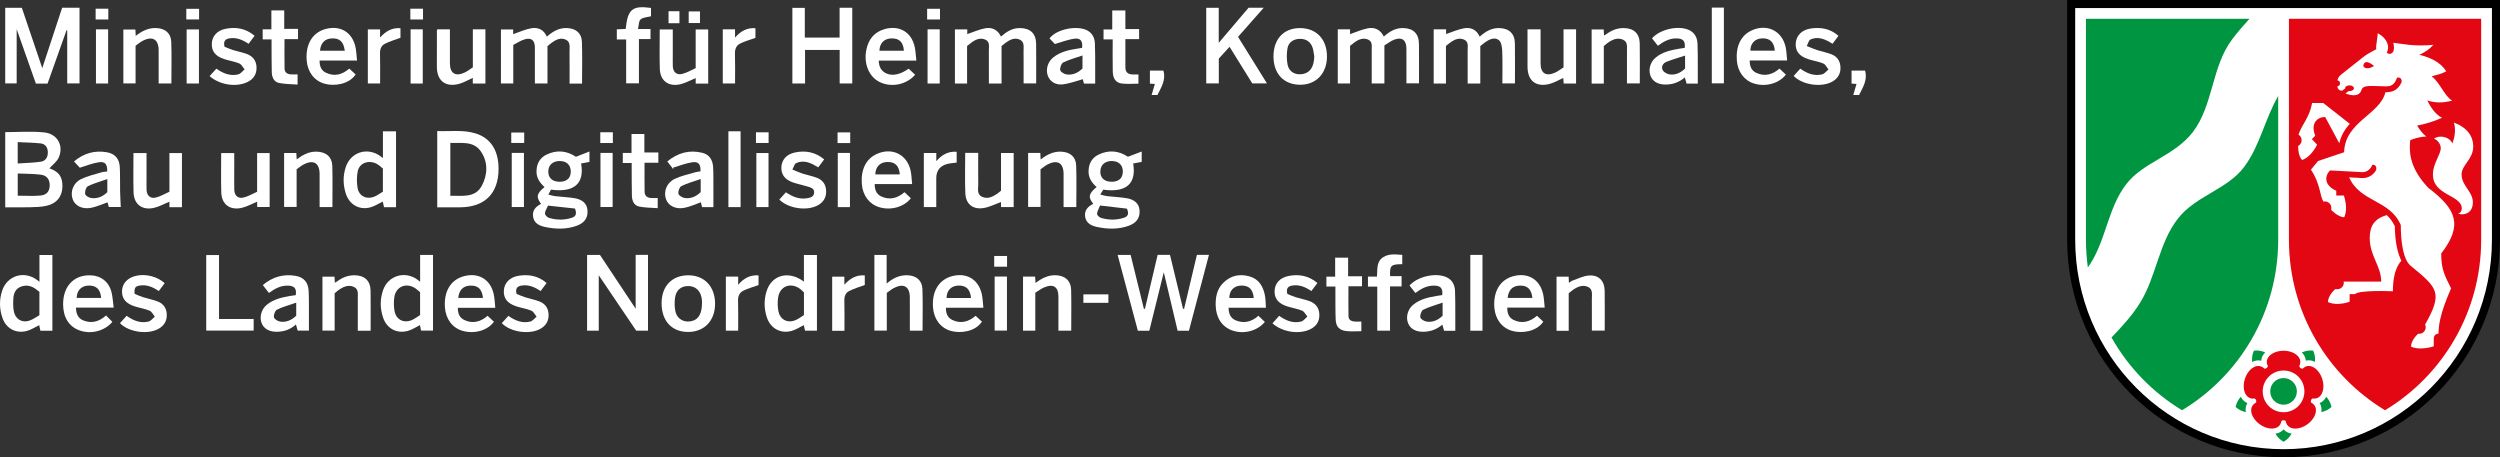 <?xml version="1.0" encoding="UTF-8"?>
<svg xmlns="http://www.w3.org/2000/svg" id="Ebene_2" viewBox="0 0 3688.11 674.55">
  <rect x="0" y="0" width="3688.11" height="674.55" fill="#333333" stroke="none"/>
  <g id="Ebene_1-2">
    <g>
      <g>
        <path d="M117.32,11.38V123.07h-18.15V44.72c-.33-.09-.66-.18-.98-.27-9.34,26.28-18.69,52.56-28.04,78.87h-17.21c-9.2-26.07-18.49-52.38-28.35-80.32V123.08H7.7V11.51h24.52c9.74,28.76,19.59,57.89,30.13,89.02,10.11-30.73,19.68-59.82,29.34-89.15h25.63Z" style="fill:#fff;"></path>
        <path d="M1716.87,401.63c-7.45,30.12-14.36,58.03-21.35,86.24h-16.92c-9.92-37.19-19.79-74.21-29.8-111.73h19.17c6.53,26.54,13.03,52.93,19.53,79.32,.5,.08,1,.16,1.51,.25,6.24-26.5,12.48-53,18.77-79.69h18.24c6.39,26.43,12.8,52.96,19.22,79.5,.53,.02,1.06,.05,1.59,.07,6.3-26.55,12.61-53.11,18.89-79.59h17.78c-9.9,37.5-19.68,74.58-29.52,111.88h-16.7c-6.61-27.95-13.27-56.07-20.41-86.25Z" style="fill:#fff;"></path>
        <path d="M937.76,376.03h18.19v111.83h-17.38c-17.89-26.46-36.03-53.29-55.27-81.75v81.66h-17.21v-111.71h18.98c17.02,25.64,34.34,51.72,52.68,79.35v-79.38Z" style="fill:#fff;"></path>
        <path d="M858.66,123.29h-18.39c0-16.05,.11-31.9-.06-47.74-.06-6.14,1.66-13.57-5.38-16.95-7.37-3.54-14.33-.33-20.55,4.11-2.24,1.6-4.28,3.47-6.61,5.37v55.05h-18.6c0-11.74,0-23.55,0-35.35,0-6.08,.09-12.15-.02-18.23-.19-9.98-4.98-14.29-14.59-11.65-6.1,1.68-11.61,5.52-17.26,8.33v56.89h-18.17V43.44h18.01v6.98c8.85-3.01,17.43-7.05,26.45-8.69,9.84-1.79,18.59,1.64,23.24,12.3,8.86-7.66,17.94-13.1,29.63-12.65,12.94,.5,21.63,7.3,22.1,20.19,.75,20.41,.2,40.87,.2,61.72Z" style="fill:#fff;"></path>
        <path d="M1426.69,67.82v55.36h-17.95V43.37h18.23v6.93c8.81-2.96,17.43-6.9,26.47-8.59,9.95-1.87,18.38,2.11,23.27,12.23,8.15-7.12,16.52-12.47,27.32-12.52,15.77-.08,24.32,7.73,24.52,23.36,.24,19.23,.06,38.46,.06,58.21h-18.55c0-15.89,.11-31.75-.06-47.62-.07-6.13,1.62-13.53-5.53-16.85-7.1-3.3-13.86-.41-19.9,3.88-2.26,1.61-4.39,3.41-7.04,5.48v55.34h-18.67c0-16.28,.08-32.4-.04-48.51-.05-5.9,1.84-13.09-5.14-16.21-7.06-3.15-13.9-.52-19.95,3.86-2.24,1.62-4.37,3.4-7.02,5.47Z" style="fill:#fff;"></path>
        <path d="M1973.53,43.24h18.13v7.12c8.83-2.98,17.43-6.95,26.46-8.65,9.93-1.87,18.41,2.04,23.34,12.24,8.29-7.32,16.91-12.65,28.01-12.56,15.2,.13,23.64,7.97,23.83,23.29,.25,19.24,.06,38.48,.06,58.26h-18.55c0-13.01,0-26.08,0-39.16,0-4.3,.11-8.61-.02-12.91-.37-12.02-6.77-16.66-18.03-12.35-5.08,1.95-9.52,5.55-14.44,8.52v56.12h-18.71c0-15.16,0-30.26,0-45.36,0-1.01,.05-2.03,0-3.04-.31-5.89,1.84-13.09-5.11-16.25-7.04-3.21-13.89-.58-19.95,3.77-2.25,1.61-4.38,3.38-6.87,5.32v55.54h-18.13V43.24Z" style="fill:#fff;"></path>
        <path d="M2115.04,43.27h18.31v6.97c8.8-2.93,17.43-6.9,26.48-8.52,9.87-1.77,18.51,1.87,23.06,12.35,8.53-7.51,17.17-12.79,28.29-12.67,14.84,.16,23.41,7.87,23.66,22.69,.33,19.47,.08,38.95,.08,58.93h-18.55c0-15.97,.42-31.86-.22-47.71-.23-5.62-1.32-13.37-5.03-16.19-6.29-4.79-14.01-1.12-20.3,3.32-2.26,1.6-4.38,3.41-7.02,5.49v55.32h-18.63c0-16.37,.08-32.5-.04-48.62-.05-5.89,1.82-13.04-5.21-16.17-6.78-3.02-13.43-.6-19.33,3.49-2.48,1.72-4.77,3.71-7.47,5.82v55.43h-18.08V43.27Z" style="fill:#fff;"></path>
        <path d="M1238.6,55.45V11.45h18.69V123.12h-18.59v-49.45h-51.06v49.49h-18.7V11.6h18.35V55.45h51.32Z" style="fill:#fff;"></path>
        <path d="M1798.04,86.46c0,6.61,0,12.68,0,18.75s0,11.58,0,17.83h-18.55V11.48h18.44V63.18c15.55-18.29,29.85-35.11,44.01-51.76h22.37c-12.99,14.71-25.28,28.64-37.9,42.94,14.13,22.74,28.17,45.35,42.69,68.72h-21.66c-10.91-17.57-22.05-35.5-33.58-54.05-5.61,6.18-10.82,11.92-15.82,17.43Z" style="fill:#fff;"></path>
        <path d="M1308,418.29c9.93-8.4,19.39-12.55,30.64-12.21,12.85,.4,21.68,7.36,22.15,20.16,.75,20.41,.2,40.87,.2,61.6h-18.77c0-16.48,0-32.63,0-48.77,0-16.28-8.87-21.73-23.49-14.18-3.77,1.95-7.06,4.81-10.5,7.21v55.59h-18.3v-111.63h18.07v42.23Z" style="fill:#fff;"></path>
        <path d="M2253.45,43.29h19.27c0,16.96-.01,33.6,0,50.23,.02,14.44,7.7,19.63,21.06,13.78,4.55-1.99,8.54-5.23,12.81-7.9V43.28h18.49V123.27h-18.3c-.18-2.85-.37-5.72-.54-8.26-6.75,2.99-13.24,6.95-20.29,8.79-19.93,5.19-32.34-4.64-32.48-25.04-.12-18.2-.02-36.41-.02-55.47Z" style="fill:#fff;"></path>
        <path d="M1423.93,225.51h19.17c0,15.54-.16,30.89,.07,46.23,.1,6.54-2.48,14.53,5.31,18.42,8.24,4.11,15.74,.23,22.69-4.36,1.88-1.25,3.54-2.84,5.58-4.51v-55.55h18.67v79.74h-18.68v-7.37c-8.83,3.12-17.23,7.58-26.08,8.88-15.72,2.31-25.85-6.04-26.53-21.78-.85-19.65-.21-39.37-.21-59.69Z" style="fill:#fff;"></path>
        <path d="M1044.77,123.3h-18.45v-8.12c-7.92,3.24-15.21,7.47-23.05,9.19-17.37,3.82-29.36-5.42-29.88-22.85-.57-19.18-.13-38.39-.13-58.07h19.26c0,12.34,0,24.89,0,37.45,0,5.57-.15,11.14,.04,16.7,.3,8.63,5.57,13.56,13.94,11.42,7.08-1.81,13.61-5.77,19.8-8.52V43.45h18.47V123.3Z" style="fill:#fff;"></path>
        <path d="M645.27,43.28h18.45c0,16.93-.01,33.56,0,50.19,.02,14.7,8.12,19.89,21.71,13.56,4.28-1.99,8.06-5.07,12.13-7.69V43.3h18.54V123.18h-18.61v-8.29c-6.95,3.09-13.44,7.05-20.48,8.89-19.89,5.2-32.4-4.65-32.52-24.97-.11-17.97,0-35.94,.06-53.9,0-.44,.38-.87,.73-1.63Z" style="fill:#fff;"></path>
        <path d="M268.42,305.64h-18.45v-8.12c-7.92,3.24-15.21,7.47-23.05,9.19-17.37,3.82-29.36-5.42-29.88-22.85-.57-19.18-.13-38.39-.13-58.07h19.26c0,12.34,0,24.89,0,37.45,0,5.57-.15,11.14,.04,16.7,.3,8.63,5.57,13.56,13.94,11.42,7.08-1.81,13.6-5.77,19.8-8.52v-57.04h18.47v79.84Z" style="fill:#fff;"></path>
        <path d="M379.31,282.88v-57.07h18.47v79.56h-18.36v-7.88c-7.92,3.25-15.21,7.48-23.04,9.21-17.38,3.85-29.4-5.36-29.94-22.78-.59-19.18-.13-38.4-.13-58.11h19.26c0,8.21,0,16.71,0,25.21,0,9.62-.16,19.24,.05,28.85,.19,8.67,5.51,13.61,13.87,11.5,7.09-1.79,13.63-5.74,19.83-8.48Z" style="fill:#fff;"></path>
        <path d="M252.81,123.15h-18.77c0-16.5,0-32.66,0-48.82,0-16.24-8.95-21.68-23.55-14.1-3.76,1.95-7.04,4.85-10.49,7.27v55.53h-18.01V43.52h17.76c.13,2.68,.27,5.56,.45,9.41,9.35-7.25,18.8-12.01,30.3-11.56,12.84,.5,21.66,7.41,22.13,20.22,.75,20.41,.2,40.87,.2,61.55Z" style="fill:#fff;"></path>
        <path d="M2366.03,123.33h-17.97V43.46h17.81c.13,2.68,.25,5.42,.42,8.96,1.65-.98,3.05-1.68,4.29-2.58,7.36-5.36,15.43-8.49,24.69-8.43,14.8,.09,23.5,7.92,23.75,22.63,.34,19.48,.08,38.96,.08,58.95h-18.93v-44.27c0-.51,.02-1.01,0-1.52-.37-6.63,2.08-14.81-5.47-18.45-8.35-4.03-16.29-.29-23.35,4.82-1.83,1.32-3.48,2.9-5.33,4.47v55.3Z" style="fill:#fff;"></path>
        <path d="M1516.73,305.27v-79.66h17.99c.15,2.93,.29,5.8,.48,9.66,9.32-7.2,18.75-11.99,30.25-11.55,12.85,.5,21.69,7.39,22.16,20.19,.75,20.41,.2,40.88,.2,61.6h-18.77c0-16.49,0-32.64,0-48.79,0-16.27-8.91-21.71-23.52-14.15-3.77,1.95-7.05,4.82-10.5,7.23v55.48h-18.29Z" style="fill:#fff;"></path>
        <path d="M546.76,487.95h-18.93v-44.56c0-.51,.02-1.01,0-1.52-.37-6.63,2.08-14.81-5.48-18.45-8.35-4.02-16.29-.28-23.35,4.83-1.83,1.32-3.47,2.9-5.33,4.47v55.05h-17.97v-79.64h17.82c.12,2.69,.25,5.43,.42,8.97,1.65-.99,3.05-1.69,4.3-2.59,7.37-5.36,15.43-8.48,24.7-8.42,14.79,.1,23.49,7.93,23.74,22.64,.33,19.48,.08,38.96,.08,59.22Z" style="fill:#fff;"></path>
        <path d="M1561.43,487.78c0-17.09,.03-33.54,0-50-.03-14.68-7.4-19.6-21.13-13.74-4.56,1.95-8.58,5.13-12.99,7.83v55.99h-18.09v-79.83h17.82c.18,2.73,.37,5.62,.63,9.44,9.1-6.88,18.47-11.82,29.94-11.42,13.49,.47,22.23,7.89,22.58,21.45,.52,19.95,.14,39.92,.14,60.28h-18.88Z" style="fill:#fff;"></path>
        <path d="M2314.24,488.03h-17.96v-79.91h17.85c.12,2.74,.24,5.49,.4,9.2,1.94-1.28,3.32-2.65,4.98-3.22,7.98-2.77,15.9-6.92,24.1-7.63,14.65-1.26,23.42,7.6,23.66,22.31,.33,19.47,.08,38.95,.08,58.91h-18.93c0-15.49,.08-31.07-.04-46.64-.05-6.42,1.79-14.15-5.48-17.68-7.46-3.62-14.87-.78-21.47,3.63-2.5,1.67-4.75,3.72-7.2,5.66v55.36Z" style="fill:#fff;"></path>
        <path d="M419.13,305.29v-79.62h18c.17,2.78,.34,5.67,.57,9.46,8.97-6.68,18.06-11.67,29.26-11.41,14.1,.32,22.92,7.64,23.28,21.52,.52,19.94,.13,39.9,.13,60.23h-18.88c0-16.32,0-32.45,0-48.57,0-16.62-9.15-22.03-24-14.02-3.52,1.9-6.63,4.55-9.92,6.85v55.57h-18.46Z" style="fill:#fff;"></path>
        <path d="M186.85,465.88c10.27,7.42,20.64,11.29,32.18,8.51,3.5-.85,6.26-4.75,9.36-7.26-2.52-3.02-4.45-7.43-7.68-8.79-6.93-2.92-14.61-4-21.83-6.31-13.49-4.3-19.38-11.78-18.85-23.21,.52-11.14,8.54-19.38,21.49-22.11,14.14-2.98,30.95,1.41,41.39,11.05-2.79,3.76-5.61,7.56-8.59,11.57-8.64-5.73-17.49-9.7-27.85-8.14-6.94,1.05-8.6,3.34-7.89,12.3,3.69,1.49,7.94,3.5,12.37,4.91,7.22,2.29,14.77,3.65,21.8,6.39,8.18,3.18,12.82,9.61,13.26,18.65,.43,8.81-2.91,15.71-10.36,20.6-15.56,10.22-45.34,6.59-58.66-7.33,3.19-3.52,6.4-7.05,9.83-10.83Z" style="fill:#fff;"></path>
        <path d="M1215.92,235.09c-3.22,4.31-5.92,7.94-8.79,11.78-10.3-6.15-20.72-11.68-32.67-6.23-2.33,1.06-3.21,5.3-5.55,9.49,6.21,2.49,10.68,4.58,15.34,6.07,6.97,2.23,14.29,3.51,21.08,6.17,8.47,3.32,13.14,9.94,13.44,19.31,.3,9.24-3.67,16.14-11.5,20.76-15.91,9.39-44.02,5.51-57.57-8,3.16-3.51,6.33-7.02,9.71-10.78,9.64,6.62,19.72,10.74,31.46,8.78,5.06-.84,9.8-2.23,10.2-8.24,.4-5.86-4.5-7.47-8.85-8.8-7.25-2.23-14.74-3.71-21.93-6.11-12.36-4.13-18.01-11.72-17.58-22.63,.43-10.8,7.52-19.06,19.91-21.71,15.62-3.35,30.11-.65,43.29,10.14Z" style="fill:#fff;"></path>
        <path d="M2712.16,52.83c-2.96,3.99-5.77,7.79-8.69,11.74-10.37-6.31-20.83-11.7-32.78-6.2-2.3,1.06-3.1,5.37-5.32,9.54,6.21,2.45,10.7,4.5,15.37,5.99,6.97,2.23,14.28,3.53,21.07,6.19,8.17,3.2,12.82,9.6,13.3,18.63,.49,9.17-3.18,16.23-10.95,21.06-15.74,9.78-44.86,5.95-58.07-7.73,3.19-3.52,6.38-7.04,9.75-10.76,9.88,7.01,20.39,11.33,32.22,8.43,3.51-.86,6.28-4.74,9.39-7.23-2.51-3.03-4.42-7.46-7.64-8.81-6.93-2.92-14.61-4-21.83-6.3-13.8-4.4-19.75-12.19-18.8-23.94,.89-11.09,9.04-19.5,22.15-21.41,14.8-2.17,28.73,.22,40.84,10.81Z" style="fill:#fff;"></path>
        <path d="M309.24,112.26c3.44-3.79,6.64-7.31,9.98-10.99,9.95,7.12,20.5,11.34,32.32,8.43,3.49-.86,6.21-4.8,9.29-7.33-2.55-3-4.53-7.39-7.77-8.73-7.19-2.97-15.12-4.1-22.56-6.54-12.88-4.22-18.6-11.81-18.03-23.04,.55-10.78,7.7-18.97,20.12-21.53,15.61-3.22,30.12-.56,43.01,10.26-3.06,4.1-5.91,7.9-8.85,11.83-8.71-5.7-17.55-9.71-27.93-8.1-6.23,.97-9.78,3.95-7.54,12.44,3.5,1.39,7.75,3.39,12.19,4.78,6.75,2.11,13.79,3.36,20.41,5.78,9.13,3.34,14.38,10.01,14.58,20.08,.2,10.26-4.69,17.31-13.77,21.61-16.52,7.81-40.9,4.04-55.47-8.96Z" style="fill:#fff;"></path>
        <path d="M1899.2,433.65c3.5,1.39,7.75,3.39,12.19,4.78,6.75,2.11,13.79,3.36,20.41,5.78,9.13,3.34,14.38,10,14.58,20.08,.2,10.26-4.69,17.31-13.77,21.61-16.52,7.81-40.89,4.04-55.41-8.9,3.24-3.63,6.48-7.28,9.87-11.08,10,7.15,20.54,11.37,32.37,8.47,3.49-.86,6.22-4.8,9.29-7.33-2.55-3-4.53-7.39-7.77-8.73-7.19-2.97-15.12-4.1-22.56-6.54-12.88-4.22-18.6-11.8-18.03-23.04,.55-10.78,7.69-18.97,20.12-21.53,15.61-3.22,30.12-.56,43.01,10.26-3.06,4.1-5.9,7.9-8.85,11.83-8.71-5.7-17.55-9.71-27.93-8.1-6.23,.97-9.78,3.95-7.54,12.44Z" style="fill:#fff;"></path>
        <path d="M750.01,465.97c9.88,7.03,20.4,11.33,32.23,8.43,3.51-.86,6.27-4.75,9.38-7.25-2.51-3.03-4.44-7.44-7.66-8.79-6.93-2.92-14.61-4-21.83-6.3-13.49-4.3-19.39-11.78-18.86-23.2,.52-11.14,8.45-19.84,21.5-22,15.06-2.49,29.21-.05,41.58,10.66-2.98,4.01-5.79,7.81-8.77,11.83-8.63-5.72-17.48-9.69-27.84-8.14-6.22,.93-9.85,3.85-7.7,12.39,3.73,1.46,8.22,3.51,12.89,5,6.97,2.23,14.28,3.54,21.07,6.2,8.17,3.2,12.82,9.61,13.27,18.64,.44,8.81-2.9,15.72-10.35,20.61-15.55,10.22-45.3,6.61-58.67-7.31,3.19-3.51,6.39-7.04,9.77-10.75Z" style="fill:#fff;"></path>
        <path d="M2008.32,488.6c-7.65,0-14.75,.63-21.68-.14-10.92-1.21-15.8-6.4-16.21-17.43-.55-14.65-.29-29.33-.38-43.99,0-1.23,0-2.46,0-4.33h-13.29v-14.6h12.92v-27.99h19.12v27.48h20.5v14.68h-20.03c0,15.23-.18,29.76,.1,44.27,.1,5.12,3.95,7.41,8.71,7.82,3.24,.28,6.52,.05,10.25,.05v14.17Z" style="fill:#fff;"></path>
        <path d="M439,109.77v14.99c-9.1-.7-18.32-.57-27.15-2.34-8.06-1.61-10.76-8.69-10.93-16.3-.29-13.14-.23-26.3-.31-39.44-.02-2.73,0-5.46,0-8.57h-13.09v-14.84h12.84V15.32h18.95v27.23h20.36v15.19h-19.96c0,15.01-.18,29.32,.09,43.62,.1,5.39,3.9,8,9.07,8.36,3.24,.23,6.51,.04,10.12,.04Z" style="fill:#fff;"></path>
        <path d="M971.23,224.92v15.18h-20.37c0,14.76-.15,28.83,.08,42.89,.09,5.64,3.62,8.72,9.23,9.08,3.24,.21,6.51,.04,10.11,.04v15c-9.13-.71-18.35-.59-27.19-2.37-8.06-1.62-10.73-8.72-10.9-16.32-.28-13.14-.23-26.3-.31-39.44-.02-2.73,0-5.46,0-8.56h-13.11v-14.84h12.87v-27.91h18.94v27.27h20.64Z" style="fill:#fff;"></path>
        <path d="M1660.2,15.47v27.4h20.27v14.88h-20.26c0,14.57-.06,28.18,.02,41.8,.04,6.81,3.78,10.12,10.48,10.26,2.75,.06,5.51,0,8.78,0v13.61c-8.12,0-16.46,.81-24.55-.22-8.77-1.12-13.08-7.12-13.34-17.54-.39-15.63-.1-31.28-.1-47.59h-13.5v-14.62h12.84V15.47h19.37Z" style="fill:#fff;"></path>
        <path d="M323.12,376.27v94.31h51.09v17.11h-69.97v-111.42h18.88Z" style="fill:#fff;"></path>
        <path d="M2050.62,487.86h-18.82v-65.1h-13.74v-14.68h13.3c.93-10.68-1.2-21.96,9.09-28.61,8.65-5.59,18.34-4.15,28.22-3.47v13.75c-16.68-.05-18.73,1.93-17.89,17.65h16.92v15.1h-17.08v65.35Z" style="fill:#fff;"></path>
        <path d="M959.67,42.82v14.83h-17.09V122.95h-18.83V58.23h-13.8v-14.96c4.25-.19,8.7-.39,13.09-.59,3.05-29.2,9.69-34.74,37.35-31v12.29c-5.44,1.46-11.7,1.53-15.36,4.65-2.87,2.43-2.52,8.64-3.86,14.2h18.51Z" style="fill:#fff;"></path>
        <path d="M2187.02,487.89h-17.94v-111.85h17.94v111.85Z" style="fill:#fff;"></path>
        <path d="M1092.54,305.54h-17.95v-111.85h17.95v111.85Z" style="fill:#fff;"></path>
        <path d="M2525.33,11.2h17.82V122.94h-17.82V11.2Z" style="fill:#fff;"></path>
        <path d="M1245.74,488.03h-18.07v-79.91h17.96v11.93c8.54-9.53,17.82-14.74,30.14-13.78v14.14c-8.24,3.09-16.1,5.28-23.18,8.96-5.05,2.62-7.17,7.78-6.98,14.11,.44,14.63,.14,29.28,.14,44.55Z" style="fill:#fff;"></path>
        <path d="M560.7,43.41v11.96c8.48-9.61,17.8-14.73,30.09-13.78v14.1c-8.34,3.15-16.19,5.36-23.27,9.05-5.06,2.64-7.1,7.84-6.92,14.14,.43,14.62,.14,29.26,.14,44.26h-18.1V43.41h18.06Z" style="fill:#fff;"></path>
        <path d="M1066.28,43.26h18.08v12.15c8.46-9.68,17.79-14.74,30.08-13.82v14.32c-8.09,2.9-15.78,4.87-22.68,8.39-5.33,2.71-7.72,7.95-7.51,14.6,.45,14.62,.14,29.26,.14,44.24h-18.11V43.26Z" style="fill:#fff;"></path>
        <path d="M1362.87,305.5v-79.78h18.39v12.01c8.43-9.71,17.77-14.73,30.04-13.81v15.94c-4.93,.7-9.71,.89-14.21,2.1-10.58,2.84-15.87,10.09-15.87,20.85,0,14.12,0,28.23,0,42.69h-18.36Z" style="fill:#fff;"></path>
        <path d="M1088.95,487.84h-18.12v-79.77h18.15v12.01c8.44-9.7,17.77-14.74,30.05-13.81v14.31c-8.14,2.93-15.83,4.91-22.74,8.42-5.34,2.72-7.68,7.98-7.48,14.62,.45,14.61,.14,29.25,.14,44.21Z" style="fill:#fff;"></path>
        <path d="M754.95,305.41v-79.86h17.96v79.86h-17.96Z" style="fill:#fff;"></path>
        <path d="M1485.5,407.97v79.71h-18.16v-79.71h18.16Z" style="fill:#fff;"></path>
        <path d="M1386.32,123.21h-17.94V43.27h17.94V123.21Z" style="fill:#fff;"></path>
        <path d="M623.67,123.22h-17.93V43.28h17.93V123.22Z" style="fill:#fff;"></path>
        <path d="M275.33,123.18V43.42h18.15V123.18h-18.15Z" style="fill:#fff;"></path>
        <path d="M141.55,43.31h17.96V123.18h-17.96V43.31Z" style="fill:#fff;"></path>
        <path d="M885.84,225.58h17.95v79.81h-17.95v-79.81Z" style="fill:#fff;"></path>
        <path d="M1133.75,305.5h-17.93v-79.71h17.93v79.71Z" style="fill:#fff;"></path>
        <path d="M1253.89,305.54h-17.95v-79.94h17.95v79.94Z" style="fill:#fff;"></path>
        <path d="M2738.82,123.84c-2.55-.17-4.75-.32-7.31-.5v-19.14h19.9c4.04,13.58-3.04,24.38-8.81,35.93h-8.57c1.62-5.51,3.15-10.7,4.79-16.29Z" style="fill:#fff;"></path>
        <path d="M1703.71,123.84c-2.55-.17-4.75-.32-7.31-.5v-19.14h19.89c4.05,13.57-3.03,24.37-8.8,35.92h-8.58c1.62-5.5,3.15-10.69,4.8-16.29Z" style="fill:#fff;"></path>
        <path d="M1635.13,434.26v12.48h-36.86v-12.48h36.86Z" style="fill:#fff;"></path>
        <path d="M986.27,16.55h16.06v17.72h-16.06V16.55Z" style="fill:#fff;"></path>
        <path d="M274.85,28.68V13.02h18.85v15.66h-18.85Z" style="fill:#fff;"></path>
        <path d="M1466.71,393.43v-15.81h18.93v15.81h-18.93Z" style="fill:#fff;"></path>
        <path d="M1115.23,195.19h18.65v15.73h-18.65v-15.73Z" style="fill:#fff;"></path>
        <path d="M1254.27,211.05h-18.66v-15.74h18.66v15.74Z" style="fill:#fff;"></path>
        <path d="M754.25,210.87v-15.35h19.08v15.35h-19.08Z" style="fill:#fff;"></path>
        <path d="M605.37,12.84h18.68v15.91h-18.68V12.84Z" style="fill:#fff;"></path>
        <path d="M1367.76,28.73V12.96h18.95v15.77h-18.95Z" style="fill:#fff;"></path>
        <path d="M885.57,195.12h18.52v15.87h-18.52v-15.87Z" style="fill:#fff;"></path>
        <path d="M141.08,12.84h18.68v15.91h-18.68V12.84Z" style="fill:#fff;"></path>
        <path d="M1032.63,16.85v17.13h-16.63V16.85h16.63Z" style="fill:#fff;"></path>
        <path d="M72.9,248.33c4.55-5.12,11.11-9.79,13.85-16.11,7.52-17.35-2.02-34.82-21.39-36.86-18.95-2-38.28-.44-57.64-.44v110.92c12.41,0,24.3,.25,36.18-.09,8.31-.24,16.81-.31,24.83-2.17,15.07-3.5,22.95-13.63,23.33-27.79,.41-15.08-5.12-22.48-19.17-27.47Zm-46.78-38.67c11.15,.56,22.43,.69,33.6,1.85,7.3,.76,10.76,5.97,10.84,13.28,.08,7.29-3.42,12.78-10.43,13.79-11.12,1.6-22.45,1.79-34.01,2.6v-31.53Zm42.92,75.16c-.32,.29-.66,.56-1.02,.82-2.14,1.55-4.97,2.52-8.55,2.84-4.71,.42-9.46,.51-14.29,.48-6.18-.03-12.49-.26-19.02-.26v-32.76h0c11.35,.5,22.46,.38,33.4,1.64,2.95,.34,5.42,1.16,7.41,2.4,.4,.25,.78,.51,1.14,.79,.72,.56,1.36,1.19,1.93,1.87,.57,.69,1.06,1.43,1.48,2.24,.67,1.27,1.14,2.69,1.44,4.23,.27,1.38,.4,2.86,.38,4.43-.07,4.81-1.43,8.67-4.3,11.27Z" style="fill:#fff;"></path>
        <path d="M701,196.64c-18.27-5.43-36.99-2.6-55.97-3.29v112.49c12.14,0,23.29,.13,34.43-.02,35.99-.5,55.89-20.58,56.05-56.41,.13-27.58-11.76-46.01-34.51-52.77Zm9.83,77.31c-9.92,18.62-29.15,14.41-46.48,14.92v-78.03c16.09,.7,34.13-3.39,45.05,12.55,10.8,15.76,10.1,34.3,1.43,50.56Z" style="fill:#fff;"></path>
        <path d="M869.57,223.48c-7.21,2.82-13.44,5.26-19.95,7.81-13.34-8.91-27.85-10.48-42.82-3.49-10.06,4.7-14.93,13-15.32,24.19-.36,10.19,4.72,17.57,11.84,23.98-11.72,9.6-12.69,14.47-5.17,24.79-7.53,3.84-12.93,9.35-11.8,18.41,1.23,9.87,8.81,13.75,17.34,15.58,15.8,3.39,31.71,3.88,47.15-1.71,11.97-4.33,16.98-12.4,15.76-23.71-.98-9.08-7.48-15.18-19.48-17.04-9.48-1.47-19.12-1.89-28.66-2.98-2.83-.32-5.58-1.32-9.51-2.29,1.68-3.16,2.76-5.19,3.86-7.25,34.26,4.62,49.74-9.05,44.43-38.6,4.13-.76,8.27-1.53,12.31-2.28v-15.42Zm-21.35,84.15c.42,1.09,.75,2.09,.98,3.02,.19,.75,.31,1.44,.38,2.09,.06,.56,.1,1.09,.09,1.58-.04,1.42-.39,2.58-1,3.53-1.07,1.67-2.92,2.71-5.23,3.46-5.55,1.79-11.15,2.65-16.74,2.65-.01,0-.03,0-.04,0-2.1,0-4.2-.13-6.3-.37-1.4-.16-2.79-.37-4.19-.64-2.09-.4-4.17-.91-6.25-1.53-1.85-.55-4.19-2.58-5.31-4.49-.08-.14-.15-.27-.22-.41-.11-.23-.21-.45-.28-.67,0-.02-.01-.04-.02-.05-.09-.31-.14-.6-.13-.87,.04-1.39,.43-2.77,1-4.18,.09-.23,.19-.47,.3-.71,.16-.36,.33-.72,.5-1.09,.85-1.79,1.86-3.64,2.7-5.63,14.45,1.57,27.53,2.98,39.76,4.31Zm-22.34-39.49c-10.81,.05-17.01-5.4-17.02-14.99-.02-9.49,6.54-15.63,16.7-15.61,10.37,.01,16.49,5.82,16.47,15.65-.02,9.43-5.93,14.9-16.15,14.96Z" style="fill:#fff;"></path>
        <path d="M1684.29,223.53c-7.2,2.74-13.62,5.19-20.31,7.74-13.35-8.89-27.85-10.46-42.82-3.44-10.05,4.71-14.91,13.02-15.28,24.21-.33,10.16,4.65,17.58,11.9,23.89-11.79,9.65-12.89,15.02-4.91,24.68-7.89,4.02-13.26,9.55-12.1,18.61,1.26,9.87,8.86,13.71,17.38,15.55,15.81,3.4,31.71,3.85,47.15-1.74,11.95-4.33,16.95-12.42,15.71-23.74-1-9.08-7.49-15.14-19.52-17-9.48-1.46-19.12-1.89-28.66-2.97-2.82-.32-5.57-1.34-9.66-2.36,2.07-3.29,3.39-5.39,4.49-7.14,33.78,4.71,49.11-8.85,44.03-38.64,4.12-.76,8.27-1.53,12.6-2.33v-15.31Zm-21.84,84.25c3.6,8,1.2,11.56-4.17,13.37-11.35,3.82-22.89,3.63-34.22,.2-2.38-.72-5.78-4.05-5.63-5.93,.32-3.97,2.67-7.78,4.42-12.25,15.19,1.77,28.01,3.27,39.6,4.62Zm-18.68-39.88c-1.15,.17-2.36,.25-3.65,.25h0c-6.72,0-11.66-2.17-14.4-6.14-.27-.4-.53-.81-.75-1.25-1.15-2.16-1.73-4.77-1.7-7.77,.01-1.34,.17-2.6,.43-3.8,1.3-5.85,5.51-9.87,11.66-11.18,1.49-.32,3.07-.49,4.77-.47,2.58,.02,4.9,.41,6.92,1.13,.51,.18,.99,.38,1.46,.6,1.84,.87,3.38,2.05,4.6,3.52,.14,.17,.27,.35,.4,.53,.48,.64,.92,1.31,1.28,2.04,.02,.04,.04,.09,.06,.13,1.08,2.22,1.64,4.86,1.6,7.87-.03,2.71-.56,5.07-1.52,7.07-1.96,4.1-5.77,6.68-11.16,7.47Z" style="fill:#fff;"></path>
        <path d="M58.2,376.15v39.51c-2.08-1.57-3.03-2.31-4-3.01-19.02-13.76-43.71-6.03-51.04,16.21-4.41,13.38-4.14,26.99,.48,40.23,5.39,15.43,19.7,23.33,35.63,19.23,6.56-1.69,12.51-5.74,18.56-8.62,.46,2.15,1.13,5.25,1.78,8.22h17.67v-111.77h-19.06Zm-.07,58.92v29.97c-4.59,2.51-9.65,6.37-15.36,8.17-10.39,3.27-19.99-2.54-22.27-13.47-1.31-6.28-1.2-12.99-.81-19.46,.46-7.61,3.28-14.4,11.17-17.39,8.61-3.27,16.33-1.01,23.31,4.56,1.38,1.1,2.82,2.15,3.97,3.02v4.6Z" style="fill:#fff;"></path>
        <path d="M619.79,376.04v39.59c-2.02-1.56-3.11-2.46-4.26-3.27-18.42-13.17-42.86-5.78-50.35,15.49-4.77,13.55-4.57,27.42,.05,40.96,5.38,15.76,19.87,23.72,36.18,19.43,6.46-1.7,12.29-5.79,18.11-8.64,.49,2.37,1.09,5.3,1.67,8.13h17.6v-111.67h-19.01Zm-.04,88.78c-4.16,2.47-8.71,6.25-13.94,8.07-11.1,3.87-21.35-1.78-23.63-13.27-1.34-6.77-1.45-14.09-.49-20.93,2.25-16.04,17.54-22.34,31.15-13.31,2.48,1.64,4.62,3.8,6.9,5.71v33.73Z" style="fill:#fff;"></path>
        <path d="M564.9,193.75v39.45c-1.79-1.36-2.71-2.08-3.66-2.77-19.28-14.02-44.19-6.05-51.37,16.63-4.08,12.89-3.86,25.97,.38,38.8,5.28,15.97,19.51,24.28,35.73,20.16,6.57-1.67,12.54-5.7,18.73-8.64,.44,2.06,1.11,5.14,1.77,8.24h17.76v-111.86h-19.34Zm-.04,89.05c-4.44,2.55-8.87,6.07-13.92,7.8-10.84,3.7-21.23-1.56-23.29-12.67-1.52-8.19-1.55-17.17,.1-25.32,2.53-12.47,16.55-17.27,28.44-10.67,3.22,1.79,5.93,4.51,8.66,6.65v34.23Z" style="fill:#fff;"></path>
        <path d="M1186,376.23v39.25c-22.55-16.88-47.73-9.96-55.18,14.3-3.97,12.92-3.71,26.02,.61,38.8,5.35,15.8,19.76,23.93,36.02,19.7,6.55-1.7,12.48-5.78,18.36-8.61,.5,2.24,1.18,5.35,1.81,8.18h17.57v-111.61h-19.18Zm.03,88.62c-4.19,2.48-8.75,6.24-13.99,8.06-11.1,3.85-21.28-1.83-23.61-13.33-1.32-6.52-1.48-13.58-.59-20.19,2.33-17.21,18.5-23.53,32.58-13.15,2,1.47,3.69,3.36,5.6,5.14v33.48Z" style="fill:#fff;"></path>
        <path d="M455.71,464.5c-.07-11.88,.23-23.77-.42-35.62-.69-12.5-7.18-19.88-19.22-21.94-17.94-3.06-33.97,1.48-48.35,13.6,3.12,4.04,6.02,7.78,9.02,11.66,8.78-6.49,17.82-11.38,28.81-10.83,9.03,.45,12.24,4.63,10.74,14.03-2.69,.38-5.45,.7-8.19,1.18-12.51,2.21-24.91,4.83-34.92,13.4-7.6,6.51-10.52,17.37-7.42,26.17,2.93,8.33,10.84,13.21,21.79,13.29,10.72,.07,20.41-2.92,29.06-10.79,1.05,3.77,1.83,6.59,2.51,9.02h16.6c0-8.09,.04-15.63,0-23.16Zm-18.72,1.26c-6.58,6.35-14.38,9.99-23.36,8.75-3.56-.49-8.89-3.6-9.47-6.34-.73-3.45,1.53-9.88,4.37-11.29,8.67-4.31,18.22-6.82,28.47-10.4v19.28Z" style="fill:#fff;"></path>
        <path d="M1052.42,275.89c-.05-9.85,.19-19.73-.42-29.55-.63-10.14-5.29-18.27-15.73-20.87-19.21-4.79-36.35-.09-51.83,12.69,3.19,4.14,6.07,7.88,8.94,11.61-.05-.83-.09-1.66-.14-2.49,9.49-2.76,18.82-6.65,28.5-7.95,8.99-1.2,12.19,3.51,11.6,13.5-2.59,.44-5.37,.61-7.96,1.39-10.1,3.04-20.65,5.2-30.06,9.72-12.05,5.79-16.79,18.98-12.75,30.04,3.52,9.65,14.04,15.17,27.14,12.61,8.32-1.63,16.21-5.39,24.23-8.18,.42,1.69,1.08,4.37,1.77,7.15h16.73c0-10.1,.04-19.89-.01-29.67Zm-18.72,7.52c-6.51,6.33-14.29,9.97-23.28,8.75-3.58-.48-8.94-3.53-9.54-6.27-.75-3.44,1.47-9.91,4.29-11.32,8.66-4.32,18.22-6.85,28.52-10.46v19.29Z" style="fill:#fff;"></path>
        <path d="M1556.22,64.92c9.73-2.75,19.31-6.65,29.22-7.91,8.84-1.13,12.19,4.17,10.86,13.65-2.43,.37-4.92,.73-7.41,1.14-12.55,2.03-24.93,4.69-35.13,12.94-8.11,6.56-11.26,17.52-8.1,26.65,2.96,8.54,11.26,14.43,22.46,13.08,9.9-1.19,19.48-4.99,29.23-7.65,.23,.84,1.01,3.68,1.78,6.48h16.54c0-8.54,.04-16.33,0-24.13-.07-11.62,.1-23.26-.4-34.86-.35-8.2-3.58-15.24-11.26-19.41-13.99-7.6-44.68-2.74-55.73,11.76l7.95,8.28Zm40.72,36.18c-6.61,6.35-14.42,9.99-23.4,8.73-3.55-.5-8.87-3.63-9.44-6.37-.71-3.46,1.57-9.86,4.41-11.27,8.67-4.3,18.23-6.81,28.43-10.36v19.28Z" style="fill:#fff;"></path>
        <path d="M2504.64,98.56c-.07-11.37,.14-22.76-.4-34.11-.43-9.09-4.14-16.57-13.18-20.45-15.76-6.77-42.32-.74-53.93,12.52,2.84,3.62,5.71,7.28,8.62,10.99,8.9-6.67,17.78-11.27,28.47-10.85,9.1,.36,12.24,4.26,11.16,13.95-2.64,.4-5.37,.77-8.09,1.23-12.53,2.15-24.92,4.78-34.99,13.26-7.92,6.67-10.83,17.81-7.38,26.78,3.19,8.29,11,12.85,22.05,12.86,10.72,.02,20.25-3.39,28.58-10.56,.95,3.39,1.74,6.22,2.55,9.11h16.55c0-8.66,.04-16.71,0-24.75Zm-18.73,2.51c-6.27,6.08-13.76,9.86-22.48,8.74-3.82-.49-8.85-3.15-10.52-6.3-2.66-5.02,.33-10.25,5.59-12.34,8.61-3.41,17.56-5.94,27.41-9.19v19.08Z" style="fill:#fff;"></path>
        <path d="M177.18,282.18c-.23-11.87,.19-23.77-.46-35.62-.68-12.52-7.16-19.89-19.19-21.96-17.94-3.08-33.97,1.47-48.38,13.59l8.62,9.23c9.47-2.81,18.79-6.75,28.47-8.1,9.07-1.26,12.25,3.26,11.96,13.65-3.14,.45-6,.49-8.63,1.3-10.08,3.09-20.62,5.35-29.98,9.96-11.69,5.75-16.23,18.67-12.42,29.54,3.39,9.67,14,15.35,27.03,12.85,8.39-1.61,16.36-5.36,24.45-8.13,.43,1.55,1.21,4.38,1.89,6.84h17.62c-.35-8.05-.83-15.6-.98-23.15Zm-18.83,1.3h0c-2.79,2.77-5.89,5.01-9.27,6.55-.48,.22-.97,.43-1.47,.62-3.96,1.53-8.27,2.12-12.9,1.52-1.57-.2-3.54-.95-5.24-1.95-.29-.17-.56-.34-.83-.52-.72-.48-1.37-1-1.87-1.53-.02-.02-.04-.04-.06-.07-.57-.62-.96-1.25-1.07-1.85-.23-1.31-.13-2.99,.21-4.67,.03-.14,.06-.28,.09-.42,.65-2.83,1.98-5.57,3.66-6.4,3.04-1.52,6.19-2.81,9.43-4.02,6.14-2.29,12.61-4.23,19.31-6.59h0v19.32Z" style="fill:#fff;"></path>
        <path d="M2146.91,464.01c-.07-11.62,.14-23.26-.4-34.87-.42-9.09-4.14-16.57-13.18-20.45-15.76-6.77-42.32-.74-53.93,12.52,2.84,3.62,5.71,7.28,8.62,11,8.89-6.67,17.77-11.27,28.46-10.85,9.1,.36,12.24,4.26,11.16,13.95-2.64,.4-5.37,.77-8.09,1.23-12.53,2.15-24.92,4.78-34.99,13.26-7.92,6.67-10.83,17.81-7.38,26.78,3.19,8.29,11,12.85,22.05,12.86,10.72,.02,20.25-3.39,28.58-10.56,.95,3.39,1.74,6.22,2.55,9.11h16.55c0-8.41,.04-16.2,0-23.99Zm-18.72,1.75c-6.54,6.34-14.33,9.98-23.31,8.75-3.57-.49-8.92-3.56-9.51-6.3-.74-3.45,1.5-9.9,4.32-11.31,8.66-4.31,18.22-6.84,28.5-10.44v19.28Z" style="fill:#fff;"></path>
        <path d="M480.72,107.24c-6.91-3.34-9.4-9.82-9.22-17.9h55.23c-.85-7.52-.98-14.1-2.41-20.39-4.94-21.73-22.68-32.03-44.24-26.11-19.25,5.29-29.58,22.65-27.64,46.45,1.4,17.22,11.38,30.03,26.47,34.24,13.67,3.82,35.59,1.38,45.71-13.67-3.05-2.83-6.14-5.69-9.36-8.67-10.48,9.09-22,12.1-34.56,6.04Zm9.54-50.59c11.19-.15,16.65,5.06,18.35,18.19h-36.54c1.04-11.74,7.45-18.05,18.19-18.19Z" style="fill:#fff;"></path>
        <path d="M1306.87,108c-7.28-3.66-10.31-9.96-10.52-18.58h55.5c-.9-7.73-1.06-14.34-2.51-20.65-4.9-21.38-22.39-31.7-43.63-26.02-15.88,4.25-24.52,15.14-27.67,30.84-4.09,20.42,4.03,39.9,19.78,47.48,17.41,8.38,39.42,3.94,52.23-10.83-3.21-2.99-6.43-5.99-9.57-8.92-12.54,8.92-24.4,11.3-33.62,6.66Zm8.14-51.35c11.62-.26,17.55,5.49,18.46,18.19h-36.11c.31-11.1,7.01-17.95,17.66-18.19Z" style="fill:#fff;"></path>
        <path d="M2590.73,107.36c-6.97-3.29-9.58-9.79-9.46-18.14h55.19c-.77-7.22-.84-13.79-2.26-20.05-5.38-23.81-27.48-34.49-49.79-24.41-15.87,7.17-23.76,22.96-22.16,44.31,1.27,16.85,10.9,29.75,25.54,34.22,17.22,5.25,36.77-.19,46.8-13.21-3.07-2.9-6.17-5.83-9.41-8.89-10.34,8.97-21.85,12.12-34.45,6.17Zm8.14-50.71c12.01-.63,18.21,5.05,19.43,18.13h-36.05c-.09-10.41,6.51-17.6,16.62-18.13Z" style="fill:#fff;"></path>
        <path d="M1299.9,289.71c-6.98-3.28-9.59-9.79-9.49-18.14h55.19c-.77-7.22-.83-13.78-2.24-20.04-5.37-23.82-27.46-34.51-49.78-24.45-15.88,7.16-23.78,22.93-22.18,44.29,1.26,16.85,10.88,29.75,25.52,34.24,17.2,5.26,36.68-.14,46.84-13.18-3.07-2.91-6.17-5.84-9.41-8.91-10.33,8.95-21.83,12.12-34.44,6.19Zm8.98-50.73c11.58-.28,17.51,5.43,18.56,18.29h-36.13c.19-11.09,6.94-18.03,17.57-18.29Z" style="fill:#fff;"></path>
        <path d="M684.79,471.98c-6.94-3.32-9.5-9.8-9.34-17.89h55.23c-.83-7.49-.93-14.07-2.35-20.34-4.91-21.77-22.62-32.11-44.16-26.24-19.31,5.26-29.63,22.5-27.76,46.36,1.35,17.19,11.31,30.14,26.38,34.31,17.48,4.83,36.5-.69,45.88-13.53-3.07-2.86-6.16-5.75-9.38-8.76-10.42,8.99-21.93,12.11-34.51,6.09Zm9.54-50.65c11.16-.12,16.68,5.22,18.22,18.15h-36.53c1.19-11.85,7.54-18.03,18.31-18.15Z" style="fill:#fff;"></path>
        <path d="M122.54,472.54c-7.46-3.09-10.35-9.85-10.44-18.74h55.61c-1.11-8.26-1.44-15.63-3.18-22.64-3.91-15.75-15.94-24.84-31.95-25.03-24.07-.29-39.56,16.52-39.46,42.82,.07,19.2,8.51,32.72,23.95,38.39,16.97,6.24,36.98,1.23,48.74-12.5-2.98-3.03-5.98-6.08-9.31-9.46-10.67,9.55-21.88,12.18-33.97,7.17Zm7.33-51.21c12-.6,18.23,5.14,19.36,18.16h-36.09c.08-10.57,6.63-17.65,16.74-18.16Z" style="fill:#fff;"></path>
        <path d="M1404.7,471.91c-6.9-3.35-9.38-9.82-9.21-17.9h55.25c-.85-7.52-.99-14.11-2.42-20.4-4.94-21.72-22.7-32.01-44.25-26.08-19.24,5.29-29.57,22.68-27.62,46.46,1.42,17.23,11.39,30.01,26.49,34.23,13.53,3.78,35.56,1.45,45.67-13.69-3.05-2.83-6.14-5.69-9.32-8.63-10.53,9.01-22.03,12.11-34.59,6.01Zm8.31-50.58c12.02-.65,18.21,5,19.5,18.31h-36.03c-.2-10.5,6.44-17.77,16.54-18.31Z" style="fill:#fff;"></path>
        <path d="M1822.8,472.51c-7.4-3.12-10.32-9.84-10.32-18.51h55.08c-.5-6.77-.39-12.39-1.41-17.79-2.54-13.41-8.76-24.47-22.86-28.48-14.75-4.19-28.15-1.2-39.09,9.95-8.94,9.12-11.06,20.58-10.77,32.87,.41,17.89,9.09,31.37,24.06,36.82,17.01,6.2,37.29,1.07,48.49-12.46-3.08-2.94-6.18-5.9-9.51-9.07-9.92,8.85-21.28,11.89-33.67,6.68Zm7.31-51.18c12.02-.65,18.21,5,19.5,18.31h-36.03c-.2-10.5,6.44-17.77,16.54-18.31Z" style="fill:#fff;"></path>
        <path d="M2232.83,471.92c-6.91-3.34-9.41-9.81-9.22-18.14h55.2c-.82-7.27-.95-13.85-2.38-20.14-4.94-21.73-22.68-32.03-44.23-26.12-19.25,5.28-29.58,22.64-27.65,46.44,1.4,17.22,11.37,30.03,26.47,34.25,13.73,3.83,35.6,1.36,45.71-13.64-2.9-2.73-5.83-5.5-9.27-8.73-10.56,9.08-22.07,12.16-34.63,6.09Zm9.57-50.6c11.18-.14,16.66,5.13,18.29,18.17h-36.53c1.1-11.79,7.49-18.04,18.24-18.17Z" style="fill:#fff;"></path>
        <path d="M1015.57,406.12c-24.15-.07-39.5,15.87-39.56,41.09-.06,26.12,14.93,42.46,38.99,42.51,24.09,.05,40.05-16.72,39.92-41.93-.13-25.11-15.7-41.6-39.35-41.66Zm6.99,66.93c-11.67,4.1-23.37-1.44-26.09-13.42-1.46-6.45-1.53-13.54-.66-20.13,1.51-11.44,8.76-17.43,19.24-17.5,10.65-.07,18.08,6.44,20.08,17.8,.48,2.72,.46,5.53,.52,6.38,.02,15.42-4.39,23.82-13.1,26.88Z" style="fill:#fff;"></path>
        <path d="M1917.59,41.43c-23.87,.07-38.9,16.21-38.89,41.75,.02,25.79,15.32,41.93,39.66,41.84,23.52-.09,39.29-16.9,39.25-41.84-.04-25.38-15.8-41.83-40.02-41.75Zm4.87,67.64c-10.8,2.29-20.65-2.61-22.88-13.3-1.65-7.87-1.57-16.52-.25-24.49,1.49-9.01,9.15-13.85,18.27-13.97,9.28-.12,16.12,4.47,18.9,13.31,1.27,4.03,1.61,8.36,2.37,12.55-.47,15.17-5.69,23.64-16.42,25.91Z" style="fill:#fff;"></path>
      </g>
      <path d="M3368.82,671.38c-174.54,0-316.1-142.29-316.1-317.77V3.17h632.2V353.6c.01,175.48-141.56,317.77-316.1,317.77" style="fill:#fff; fill-rule:evenodd;"></path>
      <path d="M3676.21,353.62c0,170.69-137.73,309.04-307.4,309.04s-307.39-138.35-307.39-309.04V11.9h614.79V353.62ZM3688.11,0V353.62c0,177.21-142.99,320.94-319.3,320.94s-319.28-143.73-319.28-320.94V0h638.58Z" style="fill-rule:evenodd;"></path>
      <path d="M3360.89,141.67v211.95c0,106.89-56.9,200.36-141.81,251.58-43.23-26.09-79.2-63.13-104.11-107.33,15.43-16.07,30.52-32.36,42.3-51.45,23.95-38.85,27.51-88.02,55.88-124.2,26.29-33.5,72.66-42.79,97.35-75.74,23.56-31.42,30.79-71.19,50.38-104.81m-283.6-113.91h241.16c-8.97,9.86-17.7,19.93-25.72,30.61-30.38,40.58-27.4,97.2-58.09,136.89-26.83,34.69-72.3,43.77-97.42,75.82-28.47,36.34-30.3,86.28-57.12,123.45-1.84-13.38-2.81-27.03-2.81-40.91V27.76Zm291.53,569.28c-10.88,0-19.68-8.8-19.68-19.67s8.8-19.65,19.68-19.65,19.65,8.8,19.65,19.65-8.8,19.67-19.65,19.67m62.97-11.77c3.91,4.22,6.59,9.46,7.75,15.09-4.22,3.85-9.44,6.49-15.05,7.63,.77-4.65,.2-9.29-2.38-13.36,4.35-1.8,7.53-5.18,9.68-9.36m-36-65.35c5.22-2.4,11.03-3.34,16.73-2.7,2.37,5.21,3.27,10.98,2.61,16.67-4.18-2.17-8.76-3.07-13.45-1.85-.36-4.72-2.58-8.79-5.89-12.12m-73.27,14.05c-.68-5.71,.21-11.51,2.58-16.75,5.69-.64,11.47,.28,16.67,2.67-3.37,3.31-5.62,7.39-5.92,12.22-4.59-1.11-9.14-.26-13.34,1.85m-9.37,74.01c-5.61-1.13-10.83-3.77-15.06-7.63,1.17-5.59,3.82-10.8,7.69-15.02,2.11,4.19,5.26,7.59,9.7,9.37-2.54,4.06-3.08,8.67-2.33,13.28m67.62,31.74c-2.82,5.02-6.96,9.19-11.95,12.02-4.98-2.82-9.11-6.97-11.92-11.95,4.66-.71,8.9-2.67,11.98-6.39,3.07,3.59,7.26,5.58,11.9,6.32" style="fill:#009641;"></path>
      <path d="M3399.58,577.37c0,17-13.78,30.78-30.77,30.78s-30.77-13.78-30.77-30.78,13.76-30.77,30.77-30.77,30.77,13.78,30.77,30.77m-66,48.5c-12.92-9.39-17.76-25.69-5.32-31.98,.83-2.18,0-4.75-1.97-6.03-13.75,2.23-19.43-13.81-14.49-29.01,4.95-15.19,18.96-24.82,28.77-14.95,2.35,.13,4.52-1.45,5.13-3.72-6.35-12.4,7.13-22.74,23.12-22.74s29.47,10.34,23.11,22.74c.6,2.27,2.78,3.85,5.12,3.72,9.84-9.87,23.83-.23,28.77,14.96,4.94,15.19-.73,31.22-14.49,29-1.95,1.28-2.8,3.85-1.94,6.03,12.42,6.29,7.59,22.59-5.35,31.98-12.92,9.4-29.91,8.96-32.06-4.81-1.81-1.48-4.51-1.48-6.33,0-2.14,13.76-19.14,14.19-32.06,4.81m123.92-210.41h55.36c0-22.82-16.94-37.78-16.94-64.47,0-17.46,6.86-28.41,25.06-33.67,4.56,4.14,8.66,9.4,12.02,16.59,.17,23.36,4.07,39.41,9.64,51.02,0,0-12.57,9.57-12.57,44.8,0,0-49.95-2.3-55.94,4.22h-7.87v11.28c-12.29,4.04-23.75,4.18-31.95,.4,0-10.01,10.77-19.13,10.77-19.13,1.13,.04,2.04,.19,3.01,.19,5.28,0,9.57-4.28,9.57-9.56,0-.57-.07-1.13-.16-1.67m-61.26-179.37c-5.95-5.89-6-18.53-5.96-20.78,.84-.44,1.64-1.01,2.34-1.73,3.72-3.72,3.72-9.77,0-13.51-.57-.57-1.18-1.04-1.84-1.44,5.39-15.89,15.88-24.13,20.13-46.68h16.43l39.08,30.67c-6.96,7.84-12.74,17.04-15.42,28.74l-20.8-38.71c-13.36,0-21.54,11.04-14.62,27.53l-5.03,5.05,7.73,8.19c-5.79,11.47-13.52,19.46-22.04,22.68m160.62,275.34c0-9.83,9.64-18.33,10.61-19.16,.48,.09,.97,.13,1.47,.13,5.29,0,9.56-4.28,9.56-9.56,0-1.45-.31-2.82-.9-4.05,26.22-46.76,19.28-53.54-21.34-86.72-11.11-9.09-14.53-35.64-14.53-60.05-16.15-37.71-59.78-33.33-76.22-70.36l19.07,1.03c9.78,.54,16.65-5.38,19.9-10.24,3.05-4.55,.04-10.74-4.86-9.07-2.21,6.1-8.19,10.95-14.79,10.6l-47.38-2.55c-9.41,9.37-7.39,22.92,9.1,30v7.08h11.28c4.04,12.78,4.18,24.23,.43,31.95-9,0-19.17-10.77-19.17-10.77,.03-1.11,.19-2.04,.19-3.01,0-5.28-4.29-9.54-9.57-9.54-.74,0-1.47,.09-2.15,.24-5.36-8.53-4.52-26.76-18.4-47.05l10.51-12.78,38.48-12.94c1.1-45.1,52.93-55.54,60.9-88.48,11.1,0,18.01-3.29,23.38-13.82,1.4-2.72,.74-9.14-6.2-7.76-3.87,10.93-9,12.85-16.16,12.85-18.68,0-33.75-3.14-36.24,5.18-4.22,14.04-23.69,5.23-23.69,5.23l4.75-3.47c.38,.04,.8,.07,1.21,.07,3.59,0,6.52-1.9,6.52-4.25s-2.92-4.24-6.52-4.24-6.53,1.9-6.53,4.24c0,.14,.01,.29,.04,.43l-4.48,3.25c-5.75,0-6.75-4.51-6.92-6.66,2.3,.01,3.99-1.88,3.99-4.21s-1.7-4.22-3.81-4.22c.09-1.73,1.06-5.28,5.19-8.56l33.2-26.36c4.82-3.82,14.42-8.96,18.68-11.18-.53-7.22,2.21-16.76,2.21-23.51,0,0,9.77,4.19,13.78,13.68,2.94,7.03,1.07,11.4-.23,14.83,1.8,2.84,9.34,2.87,10.24-4.41,.34-2.85,.28-6.23-.81-10.13,12.92,1.4,31.14,5.83,59.12,3.01-5.66,6.56-12.95,11.31-20.64,14.73,13.94,3.29,31.08,10.17,39.65,24.43-6.72,3.41-14.06,5.65-21.35,7.07,13.38,11.64,18.61,29.07,30.07,36.11-14.85,4.12-27.09,2.97-36.71-.3,4.66,9.51,11.87,20.6,21.75,25.66-13.46,6.06-26.56,9.51-36.68,11.48,3.18,5.29,7.83,11.82,13.51,16.13-10.45,.4-18.86,3.31-23.73,5.48-.87,12.21-4.24,37.57,26.73,70.26,41.26,31.19,51.56,54.84,19.04,96.79,0,21.25,3.55,29.81,14.55,51.52-.93,2.13-5.45,12.32-9.96,24.82-4.94,13.68-8.64,28.71-8.64,41.92,0,0-6.99-.03-6.99,7.42v11.3c-12.84,4.01-25.89,4.16-33.49,.47m-70.5-413.98c4.46,7.46,15.82,0,15.82,0,0,0-13.75-13.04-15.82,0m162.26,118.59c0,19.01-17.17,27.24-17.17,41.43,0,16.8,16.6,24.9,16.6,41.12s-13.18,19.6-21.72,16.7c0,0,5.35-1.3,5.35-7.83,0-19.85-42.55-18.8-42.55-49.99,0-16.3,11.58-29.3,11.58-38.91,0-4.89-3.68-11.78-9.98-13.96,8.72-6.18,23.32-2.38,27.09,7.06,3.01-7.87,5.78-19.57,2.24-30.94,20,7.66,28.54,20.67,28.57,35.23v.09ZM3376.74,27.76h283.6V353.61c0,106.9-56.9,200.37-141.79,251.59-84.89-51.22-141.8-144.69-141.8-251.59V27.76Z" style="fill:#e30613; fill-rule:evenodd;"></path>
    </g>
  </g>
</svg>
